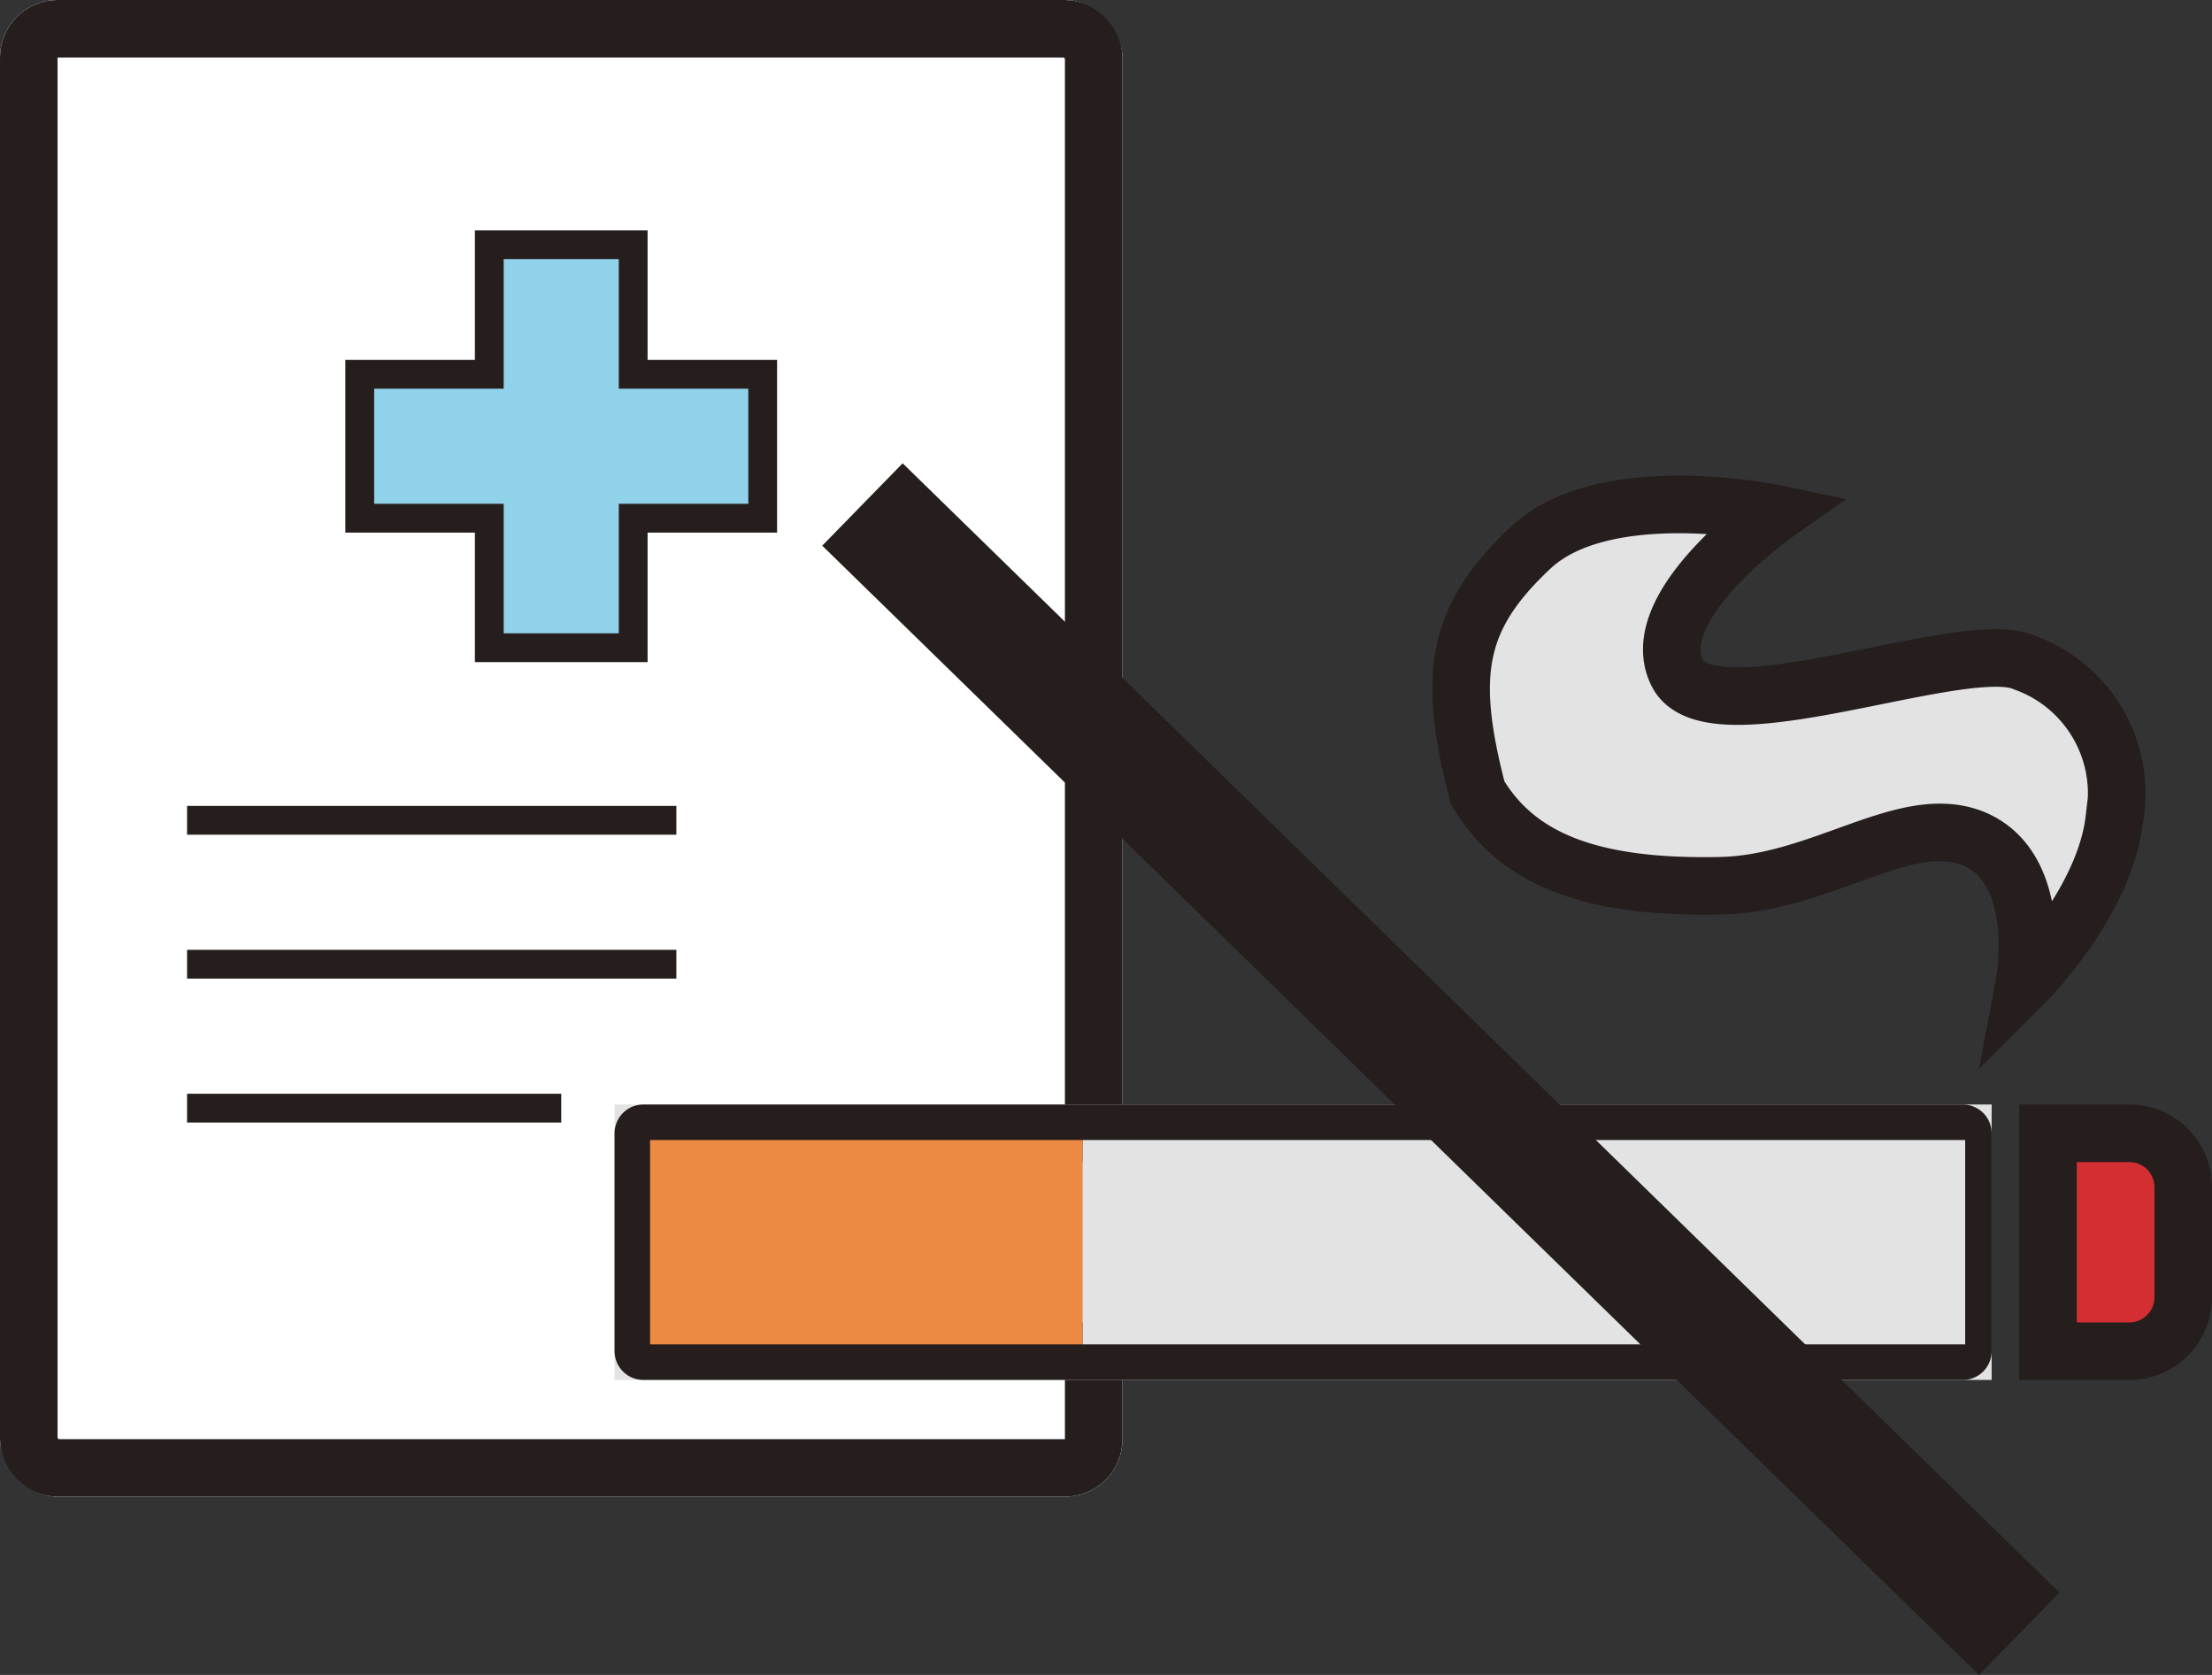 <svg xmlns="http://www.w3.org/2000/svg" width="76.855" height="58.192"><rect width="100%" height="100%" fill="#333333" stroke="none"/><g data-name="グループ 13861"><g data-name="グループ 13856"><g data-name="長方形 24076" fill="#fff" stroke="#251e1c" stroke-width="2"><rect width="39" height="52" rx="2" stroke="none"/><rect x="1" y="1" width="37" height="50" rx="1" fill="none"/></g><path data-name="合体 4" d="M22 22.504h-5v-4.5h-4.5v-5H17v-4.5h5v4.5h4.5v5H22Z" fill="#90d2ea" stroke="#251e1c"/><g data-name="グループ 13462"><g data-name="長方形 24069" fill="#e3e3e3" stroke="#251e1c" stroke-linejoin="round" stroke-width="2"><path d="M21.352 38.374h47.847v9.569H21.352z" stroke="none"/><path fill="none" d="M22.352 39.374h45.847v7.569H22.352z"/></g><g data-name="パス 1299" fill="#d32e32" stroke-linecap="round" stroke-linejoin="round"><path d="M73.985 46.943h-2.828v-7.569h2.828c1.031 0 1.87.84 1.87 1.87v3.829c0 1.031-.839 1.87-1.87 1.87Z"/><path d="M72.157 40.374v5.57h1.828c.48 0 .87-.391.87-.871v-3.828c0-.48-.39-.871-.87-.871h-1.828m-2-2h3.828a2.87 2.87 0 0 1 2.87 2.87v3.829a2.87 2.87 0 0 1-2.87 2.87h-3.828v-9.569Z" fill="#251e1c"/></g><path data-name="パス 1300" d="M61.689 17.847s-5.916-1.246-8.5 1.176-2.924 4.395-1.85 8.514c1.4 2.375 4.045 3.32 8.373 3.238 3.563-.043 6.49-2.605 8.863-1.635 2.508 1.051 1.764 5.01 1.764 5.01s2.783-2.77 3.121-5.687a4.829 4.829 0 0 0-3.121-5.443c-2.08-.943-10.867 2.7-12.057.375s3.407-5.548 3.407-5.548Z" fill="#e3e3e3" stroke="#251e1c" stroke-width="2"/><path data-name="長方形 24070" fill="#ec8a43" d="M22.586 39.608H37.62v7.1H22.586z"/><path data-name="長方形 24072" fill="#e3e3e3" d="M37.622 39.608h30.657v7.1H37.622z"/><path data-name="線 279" fill="none" stroke="#251e1c" stroke-width="4" d="m29.965 17.527 40.192 39.235"/></g><path data-name="線 280" fill="none" stroke="#251e1c" d="M6.5 28.5h17"/></g><g data-name="グループ 13859"><g data-name="グループ 13858"><g data-name="グループ 13857"><path data-name="線 281" fill="none" stroke="#251e1c" d="M6.5 33.5h17"/></g><path data-name="線 282" fill="none" stroke="#251e1c" d="M6.5 38.5h13"/></g></g></g></svg>